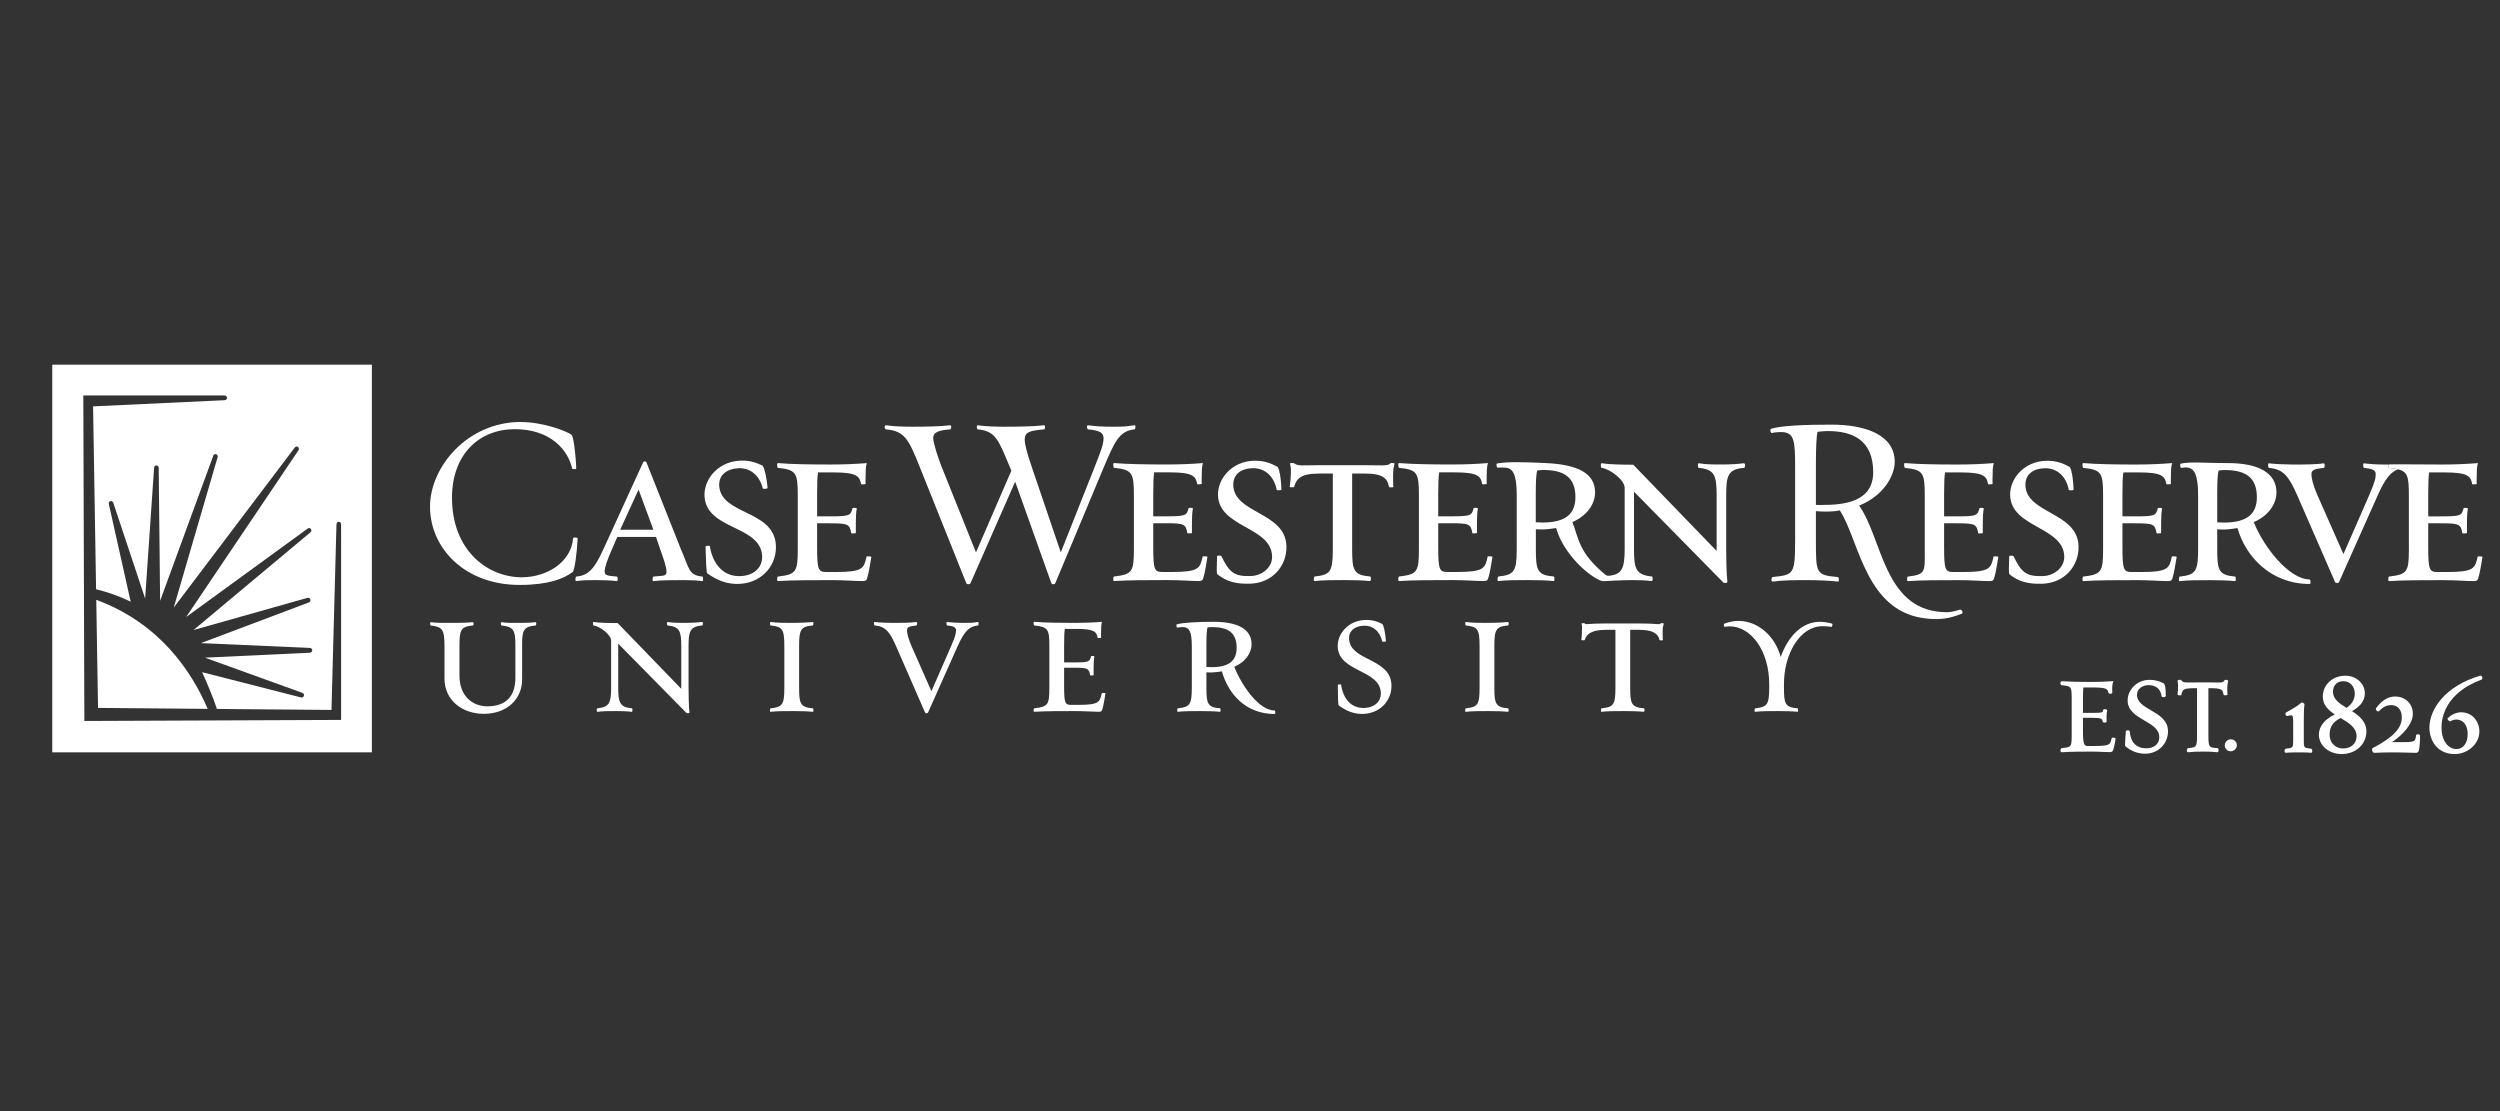 <?xml version="1.0" encoding="UTF-8" standalone="no"?>
<svg width="144px" height="64px" viewBox="0 0 144 64" version="1.1" xmlns="http://www.w3.org/2000/svg" xmlns:xlink="http://www.w3.org/1999/xlink">
    <rect x="0" y="0" width="144" height="64" fill="#333333" stroke="none"/>
    <!-- Generator: Sketch 48.2 (47327) - http://www.bohemiancoding.com/sketch -->
    <title>casewesternreserve</title>
    <desc>Created with Sketch.</desc>
    <defs></defs>
    <g id="Page-1" stroke="none" stroke-width="1" fill="none" fill-rule="evenodd">
        <g id="casewesternreserve" fill="#FFFFFF" fill-rule="nonzero">
            <g transform="translate(3, 21)" id="Shape">
                <path d="M26.93,12.692 C28.622,12.692 29.489,12.32 29.985,11.948 C30.093,11.866 30.232,10.874 30.274,10.021 C30.274,9.939 30.012,9.953 30.012,9.994 C29.902,11.397 28.485,12.251 27.053,12.251 C25.086,12.251 23.035,10.71 23.035,7.669 C23.035,5.179 24.59,3.72 26.654,3.72 C28.705,3.72 29.723,4.917 29.956,5.99 C29.971,6.031 30.191,6.045 30.191,5.977 C30.163,5.124 30.025,4.133 29.929,4.05 C29.641,3.83 28.278,3.307 26.985,3.307 C23.93,3.307 21.769,5.895 21.769,8.179 C21.769,10.558 23.751,12.692 26.93,12.692 Z"></path>
                <path d="M37.462,12.21 C36.638,12.135 36.712,11.737 36.217,10.627 L34.236,5.633 C34.207,5.55 34.071,5.564 34.043,5.633 L31.759,10.627 C31.236,11.783 30.878,12.153 30.191,12.21 C30.15,12.21 30.109,12.485 30.191,12.471 C30.644,12.415 30.741,12.415 31.332,12.415 C31.773,12.415 32.2,12.43 32.516,12.471 C32.599,12.498 32.599,12.21 32.53,12.21 C32.089,12.168 31.828,12.168 31.828,11.935 C31.828,11.659 31.979,11.26 32.24,10.655 L32.557,9.926 L34.786,9.926 L35.034,10.655 C35.212,11.178 35.391,11.632 35.391,11.948 C35.391,12.222 35.102,12.153 34.635,12.21 C34.594,12.21 34.552,12.498 34.635,12.471 C35.075,12.415 35.818,12.415 36.41,12.415 C36.864,12.415 37.117,12.43 37.448,12.471 C37.531,12.498 37.503,12.214 37.462,12.21 Z M32.722,9.512 L33.782,7.202 L34.635,9.512 L32.722,9.512 Z"></path>
                <path d="M39.475,5.973 C40.215,5.913 40.753,6.392 40.938,7.137 C40.941,7.177 41.215,7.154 41.212,7.114 C41.154,6.414 40.998,5.861 40.911,5.813 C40.538,5.637 40.139,5.491 39.535,5.54 C38.274,5.645 37.504,6.689 37.583,7.635 C37.739,9.514 40.755,9.263 40.896,10.977 C40.952,11.636 40.481,12.117 39.741,12.179 C38.67,12.266 38.053,11.49 37.885,10.454 C37.882,10.426 37.634,10.419 37.64,10.488 C37.658,11.219 37.681,11.989 37.74,12.026 C38.311,12.434 38.926,12.688 39.681,12.626 C40.983,12.517 41.78,11.471 41.687,10.347 C41.523,8.372 38.565,8.658 38.429,7.013 C38.376,6.382 38.831,6.027 39.475,5.973 Z"></path>
                <path d="M41.81,12.21 C41.768,12.21 41.727,12.471 41.81,12.471 C42.58,12.415 43.832,12.415 44.877,12.415 C45.648,12.415 46.295,12.471 46.68,12.471 C46.859,12.471 46.928,12.43 46.969,12.223 C47.037,12.017 47.148,11.343 47.19,11.081 C47.19,11.04 46.914,11.04 46.914,11.054 C46.763,11.728 46.722,11.948 45.139,11.948 L44.603,11.948 C44.135,11.948 44.066,11.825 44.066,10.504 L44.066,9.142 L44.753,9.142 C45.855,9.142 45.938,9.183 46.034,9.719 C46.034,9.733 46.322,9.719 46.296,9.705 L46.296,9.113 C46.296,8.879 46.309,8.454 46.35,8.302 C46.364,8.233 46.102,8.246 46.102,8.274 C45.992,8.715 45.91,8.742 44.753,8.742 L44.066,8.742 L44.066,7.476 C44.066,6.829 44.079,6.445 44.12,6.211 L45.016,6.211 C46.35,6.211 46.515,6.43 46.598,6.885 C46.598,6.912 46.859,6.899 46.859,6.871 C46.845,6.801 46.859,6.499 46.859,6.389 C46.859,6.183 46.859,5.895 46.928,5.674 C46.295,5.728 45.579,5.756 44.836,5.756 C43.791,5.756 42.58,5.743 41.81,5.674 C41.727,5.66 41.768,5.949 41.81,5.949 C42.856,6.059 42.951,6.224 42.951,7.532 L42.951,10.64 C42.951,11.948 42.856,12.086 41.81,12.21 Z"></path>
                <path d="M88.877,7.364 C88.877,6.263 87.885,5.756 86.028,5.672 C84.975,5.623 83.852,5.581 83.236,5.695 C83.153,5.711 83.222,5.97 83.278,5.943 C83.428,5.915 83.557,5.936 83.667,5.936 C84.149,5.936 84.364,6.331 84.364,7.529 L84.364,10.639 C84.364,11.946 84.199,12.111 83.305,12.207 C83.263,12.207 83.222,12.496 83.305,12.469 C83.746,12.413 84.419,12.413 85.026,12.413 C85.465,12.413 86.167,12.427 86.483,12.469 C86.566,12.496 86.538,12.207 86.498,12.207 C85.561,12.124 85.465,11.877 85.465,10.639 L85.465,9.483 C85.588,9.496 85.657,9.496 85.864,9.496 C86.07,9.496 86.387,9.455 86.634,9.415 C87.063,10.946 88.574,12.241 89.252,12.462 C89.264,12.466 89.342,12.473 89.342,12.473 L89.528,12.467 C89.531,12.467 90.417,12.413 91.021,12.413 C91.448,12.413 91.82,12.427 92.136,12.469 C92.218,12.496 92.191,12.207 92.164,12.207 C91.214,12.124 91.119,11.74 91.119,10.639 L91.119,7.322 L96.25,12.538 C96.334,12.62 96.498,12.565 96.498,12.524 C96.443,12.083 96.429,11.147 96.429,10.639 L96.429,7.529 C96.429,6.428 96.512,6.016 97.475,5.947 C97.503,5.947 97.572,5.672 97.434,5.684 C97.131,5.727 96.663,5.754 96.223,5.754 C95.618,5.754 95.274,5.754 94.861,5.684 C94.778,5.657 94.778,5.933 94.846,5.947 C95.741,6.043 95.878,6.346 95.878,7.529 L95.878,10.735 L91.076,5.768 C90.485,5.768 89.686,5.754 89.26,5.684 C89.178,5.657 89.205,5.947 89.247,5.947 C89.714,6.002 90.581,6.635 90.581,7.102 L90.581,10.639 C90.581,11.763 90.404,12.093 89.672,12.164 C89.655,12.167 89.559,12.171 89.49,12.121 C87.92,10.834 87.939,10.011 87.57,9.07 C88.382,8.726 88.877,8.052 88.877,7.364 Z M85.845,9.098 C85.667,9.098 85.584,9.083 85.46,9.083 L85.46,7.433 C85.46,6.689 85.488,6.291 85.543,6.098 C85.694,6.085 85.736,6.071 85.886,6.071 C87.084,6.071 87.744,6.483 87.744,7.639 C87.744,8.575 87.208,9.098 85.845,9.098 Z"></path>
                <path d="M69.077,12.179 C68.056,12.224 67.791,11.934 67.35,11.027 C67.338,11.003 67.101,10.978 67.103,11.047 C67.08,11.777 67.069,12.041 67.125,12.081 C67.673,12.521 68.235,12.639 68.991,12.621 C70.298,12.587 71.127,11.588 71.098,10.461 C71.049,8.48 68.079,8.596 68.037,6.945 C68.021,6.312 68.495,5.984 69.141,5.968 C69.883,5.949 70.392,6.459 70.535,7.212 C70.536,7.254 70.811,7.248 70.809,7.206 C70.792,6.504 70.668,5.943 70.584,5.89 C70.221,5.693 69.832,5.524 69.226,5.539 C67.96,5.57 67.133,6.569 67.157,7.518 C67.204,9.402 70.23,9.326 70.273,11.045 C70.29,11.706 69.676,12.15 69.077,12.179 Z"></path>
                <path d="M51.731,3.731 C51.772,3.731 51.855,3.484 51.718,3.497 C51.181,3.567 50.259,3.579 49.516,3.579 C48.979,3.579 48.429,3.553 48.044,3.497 C47.906,3.484 47.962,3.731 48.03,3.731 C49.117,3.828 49.337,4.296 49.998,5.948 L52.653,12.579 C52.695,12.689 52.874,12.662 52.901,12.592 L55.474,6.745 L57.552,12.579 C57.593,12.689 57.758,12.662 57.785,12.592 L60.564,5.948 C61.212,4.405 61.488,3.814 62.354,3.731 C62.395,3.731 62.45,3.47 62.34,3.497 C61.788,3.567 61.803,3.579 61.047,3.579 C60.496,3.579 60.083,3.553 59.685,3.497 C59.547,3.484 59.629,3.731 59.671,3.731 C60.345,3.8 60.564,3.91 60.564,4.254 C60.564,4.612 60.386,5.038 60.07,5.85 L58.102,10.817 L56.437,5.919 C56.162,5.107 56.024,4.612 56.024,4.31 C56.024,3.896 56.299,3.8 57.153,3.731 C57.194,3.731 57.236,3.47 57.125,3.497 C56.588,3.567 55.543,3.579 54.801,3.579 C54.264,3.579 53.726,3.553 53.327,3.497 C53.217,3.484 53.272,3.731 53.315,3.731 C54.36,3.828 54.511,4.337 55.185,5.948 L55.254,6.112 L53.217,10.817 L51.25,5.919 C51.071,5.479 50.754,4.53 50.754,4.24 C50.754,3.869 51.099,3.787 51.731,3.731 Z"></path>
                <path d="M66.288,5.672 C65.655,5.727 64.94,5.754 64.196,5.754 C63.151,5.754 61.941,5.74 61.169,5.672 C61.087,5.658 61.129,5.947 61.169,5.947 C62.215,6.057 62.312,6.222 62.312,7.529 L62.312,10.639 C62.312,11.946 62.215,12.083 61.169,12.207 C61.129,12.207 61.087,12.469 61.169,12.469 C61.941,12.413 63.192,12.413 64.238,12.413 C65.009,12.413 65.655,12.469 66.04,12.469 C66.22,12.469 66.288,12.427 66.329,12.221 C66.399,12.015 66.508,11.34 66.549,11.079 C66.549,11.037 66.274,11.037 66.274,11.051 C66.123,11.726 66.081,11.946 64.5,11.946 L63.963,11.946 C63.496,11.946 63.427,11.822 63.427,10.501 L63.427,9.139 L64.115,9.139 C65.215,9.139 65.298,9.18 65.394,9.717 C65.394,9.73 65.683,9.717 65.656,9.703 L65.656,9.112 C65.656,8.877 65.669,8.45 65.71,8.299 C65.725,8.231 65.463,8.245 65.463,8.273 C65.353,8.713 65.27,8.74 64.115,8.74 L63.427,8.74 L63.427,7.474 C63.427,6.827 63.441,6.442 63.482,6.208 L64.376,6.208 C65.71,6.208 65.876,6.428 65.958,6.882 C65.958,6.91 66.22,6.897 66.22,6.869 C66.207,6.799 66.22,6.496 66.22,6.386 C66.22,6.18 66.22,5.892 66.288,5.672 Z"></path>
                <path d="M71.535,7.06 C71.672,6.579 71.916,6.277 72.974,6.277 L73.77,6.277 L73.77,10.639 C73.77,11.931 73.632,12.111 72.723,12.207 C72.682,12.207 72.626,12.496 72.737,12.469 C73.164,12.413 73.839,12.413 74.43,12.413 C74.87,12.413 75.572,12.427 75.889,12.469 C75.999,12.482 75.971,12.207 75.93,12.207 C74.967,12.124 74.884,11.863 74.884,10.639 L74.884,6.277 L75.623,6.277 C76.724,6.277 76.912,6.594 77.009,7.047 C77.009,7.074 77.256,7.089 77.256,7.047 C77.242,6.91 77.242,6.566 77.242,6.401 C77.242,6.057 77.27,5.937 77.325,5.717 C77.353,5.661 77.101,5.652 77.077,5.69 C76.965,5.863 76.457,5.793 75.623,5.795 L72.974,5.795 C72.106,5.793 71.761,5.863 71.548,5.69 C71.514,5.661 71.291,5.66 71.301,5.703 C71.328,5.826 71.353,5.939 71.355,6.002 C71.365,6.291 71.328,6.813 71.287,7.033 C71.272,7.074 71.48,7.074 71.535,7.06 Z"></path>
                <path d="M77.586,12.207 C77.545,12.207 77.504,12.469 77.586,12.469 C78.357,12.413 79.609,12.413 80.655,12.413 C81.426,12.413 82.072,12.469 82.458,12.469 C82.636,12.469 82.706,12.427 82.746,12.221 C82.814,12.015 82.925,11.34 82.966,11.079 C82.966,11.037 82.692,11.037 82.692,11.051 C82.541,11.726 82.499,11.946 80.916,11.946 L80.38,11.946 C79.912,11.946 79.842,11.822 79.842,10.501 L79.842,9.139 L80.531,9.139 C81.632,9.139 81.714,9.18 81.811,9.717 C81.811,9.73 82.1,9.717 82.072,9.703 L82.072,9.112 C82.072,8.877 82.085,8.45 82.127,8.299 C82.141,8.231 81.88,8.245 81.88,8.273 C81.769,8.713 81.688,8.74 80.531,8.74 L79.842,8.74 L79.842,7.474 C79.842,6.827 79.856,6.442 79.898,6.208 L80.793,6.208 C82.127,6.208 82.292,6.428 82.375,6.882 C82.375,6.91 82.636,6.897 82.636,6.869 C82.623,6.799 82.636,6.496 82.636,6.386 C82.636,6.18 82.636,5.892 82.706,5.672 C82.072,5.727 81.357,5.754 80.613,5.754 C79.568,5.754 78.357,5.74 77.587,5.672 C77.504,5.658 77.545,5.947 77.587,5.947 C78.633,6.057 78.729,6.222 78.729,7.529 L78.729,10.639 C78.729,11.946 78.633,12.083 77.586,12.207 Z"></path>
                <path d="M114.618,12.624 C115.925,12.59 116.753,11.591 116.725,10.464 C116.675,8.483 113.705,8.598 113.665,6.948 C113.648,6.315 114.121,5.987 114.768,5.971 C115.511,5.952 116.018,6.462 116.162,7.215 C116.162,7.257 116.437,7.25 116.437,7.209 C116.419,6.506 116.295,5.946 116.21,5.893 C115.848,5.696 115.459,5.527 114.852,5.542 C113.587,5.574 112.759,6.571 112.784,7.521 C112.83,9.405 115.857,9.329 115.901,11.048 C115.916,11.709 115.301,12.153 114.703,12.181 C113.683,12.228 113.417,11.937 112.977,11.031 C112.965,11.005 112.728,10.981 112.73,11.05 C112.706,11.78 112.696,12.044 112.752,12.084 C113.3,12.525 113.861,12.643 114.618,12.624 Z"></path>
                <path d="M106.136,5.605 C106.136,4.064 104.486,3.459 102.477,3.459 C100.976,3.459 99.6,3.514 99.037,3.693 C98.899,3.734 99.009,3.954 99.05,3.941 C99.244,3.899 99.435,3.886 99.573,3.886 C100.358,3.886 100.399,4.367 100.399,5.921 L100.399,10.064 C100.399,12.128 100.317,12.1 99.105,12.238 C99.037,12.251 98.982,12.513 99.12,12.499 C99.697,12.416 100.329,12.416 101.142,12.416 C101.72,12.416 102.407,12.444 102.847,12.499 C102.958,12.527 102.931,12.238 102.862,12.238 C101.582,12.128 101.596,12.031 101.596,10.064 L101.596,8.44 C101.774,8.454 101.857,8.467 102.118,8.467 C102.421,8.467 102.738,8.454 102.971,8.398 C104.114,10.132 104.432,14.342 108.072,14.638 C108.785,14.695 109.26,14.641 110,14.348 C110.104,14.308 109.989,14.092 109.904,14.114 C109.403,14.25 109.337,14.285 108.842,14.253 C105.495,14.033 105.421,9.995 104.085,8.123 C105.518,7.546 106.136,6.376 106.136,5.605 Z M102.105,8.082 C101.885,8.082 101.774,8.096 101.596,8.082 L101.596,5.798 C101.596,4.78 101.623,4.147 101.693,3.872 C101.925,3.845 102.092,3.83 102.298,3.83 C103.673,3.83 104.897,4.325 104.897,6.197 C104.897,7.326 104.183,8.082 102.105,8.082 Z"></path>
                <path d="M111.843,5.674 C111.209,5.728 110.494,5.757 109.752,5.757 C108.705,5.757 107.495,5.743 106.724,5.674 C106.641,5.661 106.683,5.95 106.724,5.95 C107.77,6.06 107.866,6.225 107.866,7.532 L107.866,10.641 C107.866,11.948 107.939,12.086 106.893,12.21 C106.852,12.21 106.81,12.472 106.893,12.472 C107.664,12.416 108.747,12.416 109.792,12.416 C110.563,12.416 111.209,12.472 111.595,12.472 C111.774,12.472 111.843,12.431 111.884,12.223 C111.953,12.018 112.063,11.343 112.104,11.082 C112.104,11.04 111.829,11.04 111.829,11.054 C111.678,11.729 111.636,11.948 110.054,11.948 L109.518,11.948 C109.049,11.948 108.98,11.825 108.98,10.504 L108.98,9.142 L109.67,9.142 C110.769,9.142 110.852,9.183 110.948,9.719 C110.948,9.733 111.237,9.719 111.209,9.706 L111.209,9.113 C111.209,8.88 111.224,8.454 111.265,8.303 C111.278,8.233 111.017,8.246 111.017,8.274 C110.907,8.715 110.825,8.742 109.67,8.742 L108.98,8.742 L108.98,7.476 C108.98,6.829 108.994,6.445 109.036,6.211 L109.931,6.211 C111.265,6.211 111.43,6.43 111.512,6.885 C111.512,6.912 111.774,6.899 111.774,6.871 C111.76,6.802 111.774,6.499 111.774,6.39 C111.774,6.184 111.774,5.895 111.843,5.674 Z"></path>
                <path d="M122.156,12.223 C122.224,12.018 122.335,11.343 122.376,11.082 C122.376,11.04 122.101,11.04 122.101,11.054 C121.949,11.729 121.908,11.948 120.326,11.948 L119.789,11.948 C119.322,11.948 119.253,11.825 119.253,10.504 L119.253,9.142 L119.941,9.142 C121.042,9.142 121.123,9.183 121.22,9.719 C121.22,9.733 121.509,9.719 121.481,9.706 L121.481,9.113 C121.481,8.88 121.495,8.454 121.536,8.303 C121.551,8.233 121.29,8.246 121.29,8.274 C121.179,8.715 121.097,8.742 119.941,8.742 L119.253,8.742 L119.253,7.476 C119.253,6.829 119.266,6.445 119.307,6.211 L120.202,6.211 C121.536,6.211 121.702,6.43 121.784,6.885 C121.784,6.912 122.045,6.899 122.045,6.871 C122.032,6.802 122.045,6.499 122.045,6.39 C122.045,6.183 122.045,5.895 122.115,5.674 C121.481,5.728 120.766,5.757 120.023,5.757 C118.977,5.757 117.766,5.743 116.997,5.674 C116.914,5.661 116.954,5.949 116.997,5.949 C118.042,6.06 118.138,6.225 118.138,7.532 L118.138,10.641 C118.138,11.948 118.042,12.086 116.997,12.21 C116.954,12.21 116.914,12.472 116.997,12.472 C117.766,12.416 119.018,12.416 120.064,12.416 C120.835,12.416 121.481,12.472 121.866,12.472 C122.045,12.472 122.115,12.431 122.156,12.223 Z"></path>
                <path d="M128.124,7.367 C128.124,6.266 127.132,5.662 125.276,5.674 C124.219,5.681 123.084,5.577 122.611,5.708 C122.531,5.73 122.597,5.983 122.652,5.955 C122.803,5.928 122.8,5.925 122.91,5.925 C123.392,5.925 123.611,6.335 123.611,7.532 L123.611,10.642 C123.611,11.949 123.446,12.114 122.551,12.21 C122.51,12.21 122.469,12.5 122.551,12.472 C122.992,12.417 123.666,12.417 124.271,12.417 C124.712,12.417 125.413,12.431 125.729,12.472 C125.813,12.499 125.785,12.21 125.744,12.21 C124.807,12.128 124.712,11.88 124.712,10.642 L124.712,9.486 C124.835,9.5 124.903,9.5 125.11,9.5 C125.316,9.5 125.633,9.459 125.88,9.417 C126.335,11.04 127.783,12.637 130.04,12.637 C130.123,12.637 130.082,12.376 130.04,12.376 C128.842,12.376 127.367,10.476 126.816,9.073 C127.629,8.729 128.124,8.054 128.124,7.367 Z M125.097,9.101 C124.917,9.101 124.835,9.087 124.712,9.087 L124.712,7.436 C124.712,6.693 124.738,6.294 124.793,6.101 C124.944,6.086 124.987,6.074 125.138,6.074 C126.335,6.074 126.995,6.487 126.995,7.641 C126.995,8.577 126.458,9.101 125.097,9.101 Z"></path>
                <path d="M134.596,5.756 C134.525,5.757 134.444,5.757 134.348,5.757 C133.909,5.757 133.483,5.729 133.166,5.688 C133.083,5.661 133.125,5.95 133.166,5.95 C133.619,5.991 133.841,6.073 133.841,6.306 C133.841,6.554 133.798,6.747 133.468,7.518 L131.983,10.916 L130.483,7.518 C130.193,6.858 130.139,6.5 130.139,6.306 C130.139,6.032 130.4,6.004 130.853,5.95 C130.923,5.936 130.923,5.661 130.841,5.688 C130.428,5.757 129.67,5.757 129.065,5.757 C128.639,5.757 128.019,5.729 127.69,5.688 C127.606,5.661 127.648,5.95 127.69,5.95 C128.514,6.019 128.831,6.417 129.327,7.546 L131.5,12.527 C131.542,12.609 131.707,12.582 131.721,12.541 L133.95,7.546 C134.374,6.588 134.696,6.19 135.131,6.032 C134.991,5.996 134.82,5.972 134.609,5.95 C134.572,5.95 134.541,5.789 134.596,5.756 Z"></path>
                <path d="M139.989,11.08 C139.98,11.04 139.715,11.04 139.715,11.054 C139.564,11.729 139.521,11.948 137.939,11.948 L137.402,11.948 C136.935,11.948 136.866,11.825 136.866,10.504 L136.866,9.142 L137.554,9.142 C138.655,9.142 138.738,9.183 138.834,9.719 C138.834,9.733 139.123,9.719 139.096,9.706 L139.096,9.113 C139.096,8.88 139.109,8.454 139.15,8.303 C139.164,8.234 138.902,8.246 138.902,8.275 C138.792,8.715 138.711,8.743 137.554,8.743 L136.866,8.743 L136.866,7.476 C136.866,6.829 136.88,6.445 136.921,6.211 L137.816,6.211 C139.15,6.211 139.315,6.431 139.398,6.885 C139.398,6.912 139.66,6.899 139.66,6.871 C139.645,6.802 139.66,6.499 139.66,6.39 C139.66,6.183 139.66,5.895 139.728,5.674 C139.096,5.728 138.38,5.757 137.637,5.757 C136.59,5.757 135.37,5.737 134.617,5.749 C134.609,5.749 134.602,5.752 134.596,5.756 C134.541,5.789 134.572,5.95 134.609,5.95 C134.82,5.972 134.991,5.996 135.131,6.032 C135.69,6.172 135.751,6.488 135.751,7.532 L135.751,10.641 C135.751,11.948 135.656,12.086 134.609,12.21 C134.568,12.21 134.527,12.472 134.609,12.472 C135.38,12.416 136.631,12.416 137.677,12.416 C138.449,12.416 139.096,12.472 139.481,12.472 C139.66,12.472 139.728,12.431 139.769,12.223 C139.837,12.019 139.947,11.352 139.989,11.087 L139.989,11.08 Z"></path>
                <path d="M24.241,15.027 C24.294,15.027 24.294,14.816 24.23,14.837 C23.979,14.869 23.453,14.879 23.118,14.879 C22.645,14.879 22.142,14.89 21.816,14.837 C21.754,14.816 21.775,15.027 21.807,15.027 C22.489,15.11 22.603,15.246 22.603,16.243 L22.603,18.089 C22.603,19.349 23.643,20.116 24.86,20.116 C26.266,20.116 27.074,19.213 27.074,18.143 L27.074,16.17 C27.074,15.32 27.137,15.089 27.861,15.027 C27.882,15.027 27.924,14.827 27.84,14.837 C27.599,14.869 27.253,14.879 26.927,14.879 C26.466,14.879 26.224,14.89 25.898,14.837 C25.837,14.816 25.837,15.016 25.888,15.027 C26.571,15.11 26.686,15.267 26.686,16.17 L26.686,18.038 C26.686,19.118 26.13,19.684 25.07,19.684 C24.262,19.684 23.465,19.139 23.465,17.912 L23.465,16.243 C23.465,15.299 23.527,15.089 24.241,15.027 Z"></path>
                <path d="M37.459,15.026 C37.48,15.026 37.532,14.816 37.428,14.827 C37.196,14.857 36.84,14.879 36.504,14.879 C36.042,14.879 35.78,14.879 35.464,14.827 C35.403,14.806 35.403,15.016 35.454,15.026 C36.136,15.099 36.242,15.331 36.242,16.233 L36.242,18.678 L32.579,14.89 C32.129,14.89 31.52,14.879 31.194,14.827 C31.131,14.806 31.152,15.026 31.184,15.026 C31.541,15.069 32.201,15.551 32.201,15.907 L32.201,18.604 C32.201,19.496 32.096,19.727 31.404,19.801 C31.372,19.801 31.351,20.01 31.404,20 C31.74,19.958 32.075,19.958 32.537,19.958 C32.862,19.958 33.146,19.968 33.387,20 C33.45,20.021 33.429,19.801 33.408,19.801 C32.684,19.737 32.61,19.443 32.61,18.604 L32.61,16.076 L36.525,20.052 C36.587,20.116 36.713,20.073 36.713,20.041 C36.672,19.706 36.661,18.992 36.661,18.604 L36.661,16.233 C36.661,15.393 36.725,15.078 37.459,15.026 Z"></path>
                <path d="M41.38,15.026 C42.073,15.099 42.178,15.236 42.178,16.233 L42.178,18.604 C42.178,19.59 42.073,19.727 41.38,19.801 C41.359,19.801 41.307,20.021 41.392,20 C41.728,19.958 42.231,19.958 42.704,19.958 C43.018,19.958 43.564,19.968 43.805,20 C43.89,20.01 43.847,19.801 43.826,19.801 C43.102,19.737 43.029,19.538 43.029,18.604 L43.029,16.233 C43.029,15.299 43.101,15.078 43.826,15.026 C43.847,15.026 43.89,14.816 43.805,14.827 C43.564,14.857 43.018,14.879 42.704,14.879 C42.231,14.879 41.728,14.879 41.402,14.827 C41.318,14.816 41.359,15.026 41.38,15.026 Z"></path>
                <path d="M47.376,15.026 C48.005,15.079 48.247,15.383 48.624,16.243 L50.283,20.041 C50.313,20.105 50.44,20.084 50.451,20.052 L52.15,16.243 C52.561,15.32 52.843,15.079 53.336,15.026 C53.369,15.026 53.389,14.806 53.326,14.827 C53,14.879 52.927,14.879 52.455,14.879 C52.119,14.879 51.794,14.858 51.552,14.827 C51.489,14.806 51.521,15.026 51.552,15.026 C51.898,15.058 52.066,15.121 52.066,15.299 C52.066,15.487 52.035,15.635 51.783,16.222 L50.65,18.814 L49.506,16.222 C49.286,15.717 49.244,15.445 49.244,15.299 C49.244,15.089 49.444,15.069 49.79,15.026 C49.842,15.016 49.842,14.806 49.779,14.827 C49.464,14.879 48.888,14.879 48.426,14.879 C48.1,14.879 47.628,14.858 47.376,14.827 C47.312,14.806 47.345,15.026 47.376,15.026 Z"></path>
                <path d="M56.571,19.8 C56.541,19.8 56.509,19.999 56.571,19.999 C57.159,19.958 58.115,19.958 58.912,19.958 C59.499,19.958 59.992,19.999 60.286,19.999 C60.424,19.999 60.475,19.968 60.507,19.811 C60.56,19.654 60.643,19.139 60.674,18.94 C60.674,18.909 60.465,18.909 60.465,18.919 C60.349,19.433 60.318,19.601 59.111,19.601 L58.702,19.601 C58.345,19.601 58.293,19.506 58.293,18.499 L58.293,17.46 L58.817,17.46 C59.656,17.46 59.72,17.491 59.794,17.901 C59.794,17.911 60.014,17.901 59.992,17.891 L59.992,17.439 C59.992,17.261 60.004,16.936 60.035,16.82 C60.045,16.768 59.846,16.778 59.846,16.799 C59.762,17.135 59.699,17.156 58.817,17.156 L58.293,17.156 L58.293,16.19 C58.293,15.698 58.303,15.404 58.335,15.225 L59.017,15.225 C60.035,15.225 60.161,15.393 60.225,15.74 C60.225,15.76 60.424,15.75 60.424,15.729 C60.413,15.677 60.424,15.445 60.424,15.361 C60.424,15.204 60.424,14.985 60.475,14.816 C59.992,14.858 59.447,14.879 58.88,14.879 C58.083,14.879 57.16,14.868 56.571,14.816 C56.509,14.805 56.541,15.027 56.571,15.027 C57.369,15.11 57.443,15.235 57.443,16.232 L57.443,18.604 C57.443,19.601 57.369,19.706 56.571,19.8 Z"></path>
                <path d="M64.79,14.962 C64.725,14.973 64.778,15.173 64.821,15.152 C64.935,15.131 65.03,15.12 65.114,15.12 C65.481,15.12 65.649,15.32 65.649,16.233 L65.649,18.604 C65.649,19.6 65.523,19.727 64.841,19.8 C64.81,19.8 64.778,20.02 64.841,19.999 C65.177,19.958 65.692,19.958 66.153,19.958 C66.489,19.958 67.024,19.968 67.265,19.999 C67.328,20.02 67.307,19.8 67.276,19.8 C66.562,19.737 66.489,19.548 66.489,18.604 L66.489,17.723 C66.583,17.733 66.636,17.733 66.793,17.733 C66.95,17.733 67.192,17.701 67.38,17.67 C67.728,18.909 68.703,20.126 70.423,20.126 C70.486,20.126 70.455,19.926 70.423,19.926 C69.511,19.926 68.514,18.479 68.094,17.408 C68.713,17.146 69.091,16.631 69.091,16.107 C69.091,15.267 68.336,14.816 66.918,14.816 C66.059,14.816 65.124,14.857 64.79,14.962 Z M68.231,16.317 C68.231,17.03 67.822,17.429 66.782,17.429 C66.646,17.429 66.583,17.418 66.489,17.418 L66.489,16.16 C66.489,15.593 66.51,15.288 66.552,15.141 C66.667,15.131 66.698,15.12 66.814,15.12 C67.728,15.12 68.231,15.435 68.231,16.317 Z"></path>
                <path d="M75.635,19.776 C74.819,19.829 74.359,19.228 74.246,18.436 C74.244,18.416 74.054,18.406 74.058,18.459 C74.063,19.016 74.068,19.604 74.112,19.633 C74.543,19.952 75.007,20.153 75.584,20.117 C76.579,20.052 77.201,19.266 77.146,18.407 C77.049,16.899 74.789,17.077 74.708,15.819 C74.677,15.338 75.028,15.073 75.52,15.042 C76.087,15.006 76.489,15.379 76.619,15.949 C76.621,15.98 76.832,15.967 76.829,15.935 C76.795,15.402 76.683,14.977 76.618,14.94 C76.335,14.801 76.032,14.683 75.572,14.712 C74.609,14.774 74.008,15.56 74.054,16.282 C74.147,17.717 76.45,17.569 76.535,18.877 C76.567,19.38 76.201,19.741 75.635,19.776 Z"></path>
                <path d="M81.448,14.827 C81.363,14.816 81.406,15.026 81.426,15.026 C82.119,15.099 82.224,15.236 82.224,16.233 L82.224,18.604 C82.224,19.591 82.119,19.727 81.426,19.801 C81.406,19.801 81.353,20.021 81.437,20 C81.773,19.958 82.276,19.958 82.749,19.958 C83.064,19.958 83.61,19.968 83.851,20 C83.936,20.01 83.893,19.801 83.872,19.801 C83.148,19.738 83.075,19.538 83.075,18.604 L83.075,16.233 C83.075,15.299 83.148,15.078 83.872,15.026 C83.893,15.026 83.936,14.816 83.851,14.827 C83.61,14.857 83.064,14.879 82.749,14.879 C82.276,14.879 81.773,14.879 81.448,14.827 Z"></path>
                <path d="M92.645,14.911 C92.581,15.006 92.529,14.911 91.406,14.911 L89.502,14.911 C88.369,14.911 88.364,15.002 88.284,14.911 C88.264,14.886 88.089,14.889 88.096,14.922 C88.105,14.97 88.125,15.023 88.125,15.056 C88.125,15.276 88.118,15.687 88.085,15.854 C88.074,15.887 88.232,15.887 88.276,15.876 C88.379,15.509 88.695,15.278 89.502,15.278 L90.049,15.278 L90.049,18.604 C90.049,19.591 89.945,19.727 89.252,19.8 C89.22,19.8 89.179,20.021 89.262,19.999 C89.588,19.958 90.103,19.958 90.553,19.958 C90.889,19.958 91.423,19.968 91.666,19.999 C91.75,20.01 91.728,19.8 91.697,19.8 C90.964,19.738 90.9,19.538 90.9,18.604 L90.9,15.278 L91.405,15.278 C92.244,15.278 92.517,15.52 92.59,15.866 C92.59,15.887 92.78,15.897 92.78,15.866 C92.769,15.76 92.769,15.499 92.769,15.372 C92.769,15.11 92.791,15.1 92.832,14.932 C92.853,14.89 92.663,14.883 92.645,14.911 Z"></path>
                <path d="M97.122,14.763 C96.871,14.763 96.587,14.827 96.325,14.921 C96.262,14.931 96.314,15.11 96.336,15.11 C96.429,15.089 96.525,15.078 96.629,15.078 C97.857,15.078 98.906,16.485 98.906,18.405 L98.906,18.604 C98.906,19.591 98.791,19.727 98.098,19.8 C98.078,19.8 98.024,20.02 98.108,20 C98.445,19.958 98.958,19.958 99.421,19.958 C99.747,19.958 100.281,19.968 100.533,20 C100.595,20.02 100.575,19.8 100.543,19.8 C99.82,19.738 99.756,19.549 99.756,18.604 L99.756,18.405 C99.756,16.642 100.69,15.069 101.97,15.069 C102.107,15.069 102.355,15.078 102.481,15.11 C102.523,15.131 102.586,14.931 102.523,14.921 C102.355,14.857 101.992,14.816 101.823,14.816 C100.88,14.816 100.04,15.53 99.568,16.84 C99.253,15.666 98.287,14.763 97.122,14.763 Z"></path>
                <path d="M115.81,22.086 L115.723,22.1 L115.705,22.131 C115.686,22.165 115.668,22.238 115.696,22.285 L115.733,22.328 L115.777,22.328 C116.246,22.296 116.918,22.292 117.451,22.292 C117.713,22.292 117.953,22.301 118.153,22.31 C118.296,22.316 118.418,22.322 118.511,22.322 C118.632,22.322 118.699,22.296 118.739,22.15 C118.777,22.016 118.832,21.729 118.856,21.582 L118.858,21.544 L118.84,21.522 C118.819,21.496 118.78,21.484 118.724,21.484 C118.639,21.484 118.626,21.526 118.627,21.539 C118.546,21.896 118.529,21.969 117.615,21.969 L117.294,21.969 C117.085,21.969 116.979,21.969 116.979,21.171 L116.979,20.347 L117.542,20.347 C118.071,20.347 118.084,20.409 118.113,20.566 C118.131,20.613 118.187,20.623 118.233,20.623 C118.283,20.623 118.314,20.61 118.331,20.584 L118.345,20.555 L118.341,20.533 C118.336,20.486 118.336,20.369 118.336,20.305 C118.336,20.161 118.349,20.024 118.37,19.944 L118.378,19.912 L118.356,19.887 C118.322,19.85 118.223,19.848 118.223,19.848 C118.165,19.848 118.144,19.879 118.138,19.903 L118.13,19.941 C118.111,20.031 118.105,20.062 117.542,20.062 L116.979,20.062 L116.979,19.347 C116.979,19.058 116.982,18.77 117.001,18.597 L117.53,18.597 C118.351,18.597 118.402,18.688 118.441,18.901 C118.46,18.955 118.536,18.96 118.569,18.96 C118.608,18.96 118.636,18.95 118.653,18.928 L118.672,18.9 L118.668,18.874 C118.662,18.827 118.662,18.709 118.662,18.651 C118.662,18.522 118.671,18.423 118.703,18.318 L118.73,18.231 L118.64,18.239 C118.306,18.268 117.91,18.281 117.427,18.281 C116.749,18.281 116.179,18.267 115.77,18.239 C115.739,18.239 115.711,18.252 115.696,18.278 C115.685,18.294 115.68,18.315 115.68,18.338 C115.68,18.381 115.7,18.469 115.76,18.469 L115.761,18.469 L115.809,18.475 C116.33,18.536 116.33,18.536 116.33,19.377 L116.33,21.195 C116.33,22.03 116.33,22.03 115.81,22.086 Z"></path>
                <path d="M120.628,22.103 C120.059,22.103 119.721,21.759 119.677,21.14 C119.677,21.123 119.669,21.064 119.563,21.064 C119.452,21.064 119.446,21.133 119.446,21.143 C119.44,21.284 119.429,21.417 119.42,21.532 C119.392,21.904 119.391,21.959 119.432,21.993 C119.778,22.279 120.14,22.412 120.574,22.412 C121.305,22.412 121.877,21.846 121.877,21.122 C121.877,20.482 121.354,20.178 120.892,19.911 C120.48,19.671 120.09,19.446 120.09,19.02 C120.09,18.659 120.433,18.464 120.756,18.464 C121.181,18.464 121.442,18.681 121.506,19.081 L121.524,19.141 L121.628,19.157 C121.741,19.157 121.749,19.094 121.749,19.075 C121.749,18.642 121.708,18.402 121.627,18.362 C121.443,18.261 121.203,18.16 120.805,18.16 C120.054,18.16 119.551,18.771 119.551,19.341 C119.551,19.94 120.045,20.227 120.524,20.506 C120.961,20.76 121.373,21 121.373,21.456 C121.373,21.933 120.972,22.103 120.628,22.103 Z"></path>
                <path d="M124.29,18.639 C125.001,18.639 125.022,18.741 125.067,18.964 L125.072,18.984 C125.072,19.053 125.153,19.053 125.181,19.053 C125.254,19.053 125.278,19.036 125.29,19.017 L125.306,18.993 L125.302,18.968 C125.291,18.9 125.291,18.751 125.291,18.663 C125.291,18.467 125.307,18.394 125.335,18.262 L125.347,18.222 L125.328,18.196 C125.31,18.171 125.278,18.158 125.23,18.158 C125.149,18.158 125.132,18.184 125.124,18.196 C125.051,18.312 124.979,18.32 124.605,18.311 C124.517,18.309 124.414,18.306 124.29,18.305 L123.195,18.309 C122.801,18.315 122.755,18.312 122.643,18.187 C122.624,18.166 122.593,18.156 122.548,18.156 C122.51,18.156 122.459,18.164 122.437,18.2 L122.423,18.229 L122.434,18.284 C122.448,18.349 122.457,18.388 122.457,18.475 C122.457,18.7 122.447,18.871 122.43,18.959 L122.422,18.993 L122.44,19.018 C122.458,19.044 122.49,19.054 122.548,19.054 C122.558,19.054 122.585,19.054 122.606,19.049 L122.64,19.041 L122.66,18.969 C122.718,18.736 122.743,18.639 123.431,18.639 L123.549,18.639 L123.549,21.195 C123.549,22.04 123.549,22.04 123.04,22.092 C122.978,22.105 122.957,22.189 122.962,22.242 C122.969,22.302 123.008,22.329 123.045,22.329 L123.059,22.328 C123.317,22.298 123.59,22.291 123.949,22.291 C124.227,22.291 124.517,22.305 124.699,22.328 C124.756,22.328 124.794,22.282 124.794,22.215 C124.794,22.154 124.765,22.091 124.712,22.091 L124.71,22.091 C124.204,22.052 124.204,22.052 124.204,21.195 L124.204,18.639 L124.29,18.639 Z"></path>
                <path d="M125.483,22.275 C125.688,22.275 125.844,22.103 125.844,21.92 C125.844,21.748 125.696,21.584 125.499,21.584 C125.286,21.584 125.146,21.757 125.146,21.937 C125.146,22.11 125.286,22.275 125.483,22.275 Z"></path>
                <path d="M128.671,22.126 C128.621,22.126 128.591,22.175 128.591,22.258 C128.591,22.277 128.593,22.294 128.598,22.309 C128.612,22.349 128.644,22.366 128.679,22.362 C128.862,22.338 129.147,22.338 129.4,22.338 C129.642,22.338 129.916,22.338 130.096,22.361 L130.104,22.363 L130.11,22.363 C130.123,22.363 130.187,22.358 130.187,22.257 C130.187,22.175 130.158,22.126 130.116,22.126 L130.115,22.126 C129.699,22.077 129.699,22.077 129.699,21.639 L129.699,20.525 C129.699,20.256 129.706,19.716 129.736,19.597 L129.734,19.548 L129.716,19.525 C129.689,19.493 129.63,19.464 129.592,19.464 L129.562,19.467 L129.544,19.484 C129.353,19.662 129.003,19.857 128.75,19.999 L128.678,20.039 C128.644,20.066 128.634,20.114 128.651,20.164 C128.664,20.202 128.7,20.245 128.768,20.242 C128.852,20.214 128.914,20.2 128.96,20.2 C129.034,20.2 129.087,20.224 129.087,20.551 L129.087,21.639 C129.087,22.076 129.079,22.077 128.671,22.126 Z"></path>
                <path d="M133.304,21.13 C133.304,20.566 132.891,20.228 132.474,19.962 C132.991,19.665 133.214,19.349 133.214,18.923 C133.214,18.37 132.713,17.921 132.097,17.921 C131.354,17.921 130.793,18.44 130.793,19.128 C130.793,19.622 131.136,19.921 131.486,20.154 C130.901,20.428 130.567,20.844 130.567,21.311 C130.567,21.937 131.137,22.428 131.865,22.434 L131.89,22.434 C132.697,22.428 133.304,21.87 133.304,21.13 Z M131.379,18.845 C131.379,18.475 131.615,18.237 131.981,18.237 C132.36,18.237 132.635,18.538 132.635,18.954 C132.635,19.285 132.47,19.567 132.16,19.772 C131.715,19.501 131.379,19.257 131.379,18.845 Z M131.818,20.357 L131.84,20.37 C132.302,20.646 132.739,20.908 132.739,21.408 C132.739,21.829 132.423,22.113 131.955,22.113 C131.572,22.113 131.186,21.837 131.186,21.311 C131.185,20.87 131.375,20.584 131.818,20.357 Z"></path>
                <path d="M133.669,22.089 C133.642,22.105 133.614,22.143 133.638,22.23 C133.648,22.269 133.681,22.363 133.755,22.363 C134.159,22.338 134.552,22.338 135.096,22.338 C135.333,22.338 135.581,22.346 135.787,22.354 C135.934,22.359 136.061,22.364 136.147,22.364 C136.276,22.364 136.316,22.276 136.334,22.209 C136.36,22.11 136.414,21.528 136.393,21.368 C136.393,21.342 136.38,21.296 136.286,21.296 C136.205,21.296 136.162,21.32 136.162,21.363 C136.129,21.698 136.085,21.745 135.477,21.745 L134.78,21.745 C135.405,21.329 135.981,20.696 135.981,20.113 C135.981,19.537 135.549,19.119 134.956,19.119 C134.556,19.119 134.189,19.344 133.865,19.786 C133.843,19.814 133.841,19.852 133.859,19.891 C133.876,19.926 133.922,19.98 133.976,19.98 L134.015,19.974 L134.033,19.956 C134.27,19.713 134.475,19.614 134.743,19.614 C135.109,19.614 135.345,19.891 135.345,20.319 C135.345,20.945 134.844,21.474 133.669,22.089 Z"></path>
                <path d="M139.876,17.92 L139.85,17.923 C137.837,18.514 136.934,19.853 136.934,20.918 C136.934,21.645 137.386,22.428 138.377,22.434 L138.399,22.434 C139.165,22.428 139.813,21.833 139.813,21.13 C139.813,20.596 139.441,20.027 138.754,20.027 C138.496,20.027 138.195,20.161 138.019,20.348 L137.974,20.374 L137.984,20.421 C137.993,20.456 138.064,20.549 138.125,20.549 L138.163,20.538 C138.222,20.499 138.367,20.444 138.471,20.444 C138.882,20.444 139.137,20.764 139.137,21.279 C139.137,21.805 138.883,22.145 138.49,22.145 C137.992,22.145 137.63,21.626 137.63,20.912 C137.63,20.339 137.854,18.921 139.925,18.15 C139.969,18.135 139.991,18.089 139.983,18.034 C139.973,17.98 139.937,17.92 139.876,17.92 Z"></path>
                <path d="M18.421,0.006 L0.011,0.006 L0.011,22.335 L18.421,22.335 L18.421,0.006 Z M16.648,20.467 L1.859,20.528 L1.799,1.778 L9.89,1.778 C9.89,1.778 10.074,1.766 10.074,1.919 C10.074,2.062 9.895,2.054 9.895,2.054 L2.361,2.407 L2.534,12.939 C3.236,13.112 3.903,13.353 4.527,13.656 L3.276,8.064 C3.276,8.064 3.231,7.896 3.36,7.866 C3.463,7.842 3.514,7.914 3.539,8.002 L5.36,13.476 C5.485,11.662 5.857,6.212 5.875,5.951 L5.875,5.948 C5.875,5.872 5.935,5.811 6.008,5.811 C6.081,5.811 6.141,5.872 6.141,5.948 C6.141,5.949 6.223,13.608 6.223,13.608 L9.283,5.253 C9.3,5.197 9.349,5.157 9.409,5.157 C9.482,5.157 9.541,5.218 9.541,5.294 C9.541,5.308 9.538,5.322 9.534,5.335 L7.007,13.997 L13.97,4.789 C14.006,4.739 14.035,4.72 14.084,4.72 C14.158,4.72 14.216,4.781 14.216,4.857 C14.216,4.885 14.208,4.912 14.193,4.935 L7.721,14.541 L14.709,9.455 C14.745,9.431 14.766,9.415 14.803,9.415 C14.875,9.415 14.935,9.476 14.935,9.552 C14.935,9.596 14.915,9.634 14.884,9.659 L8.148,15.289 L14.72,13.433 L14.721,13.436 C14.73,13.434 14.741,13.432 14.751,13.432 C14.824,13.432 14.884,13.494 14.884,13.57 C14.884,13.626 14.85,13.674 14.803,13.695 L14.803,13.696 L8.57,16.044 L14.86,16.32 L14.86,16.322 C14.929,16.326 14.985,16.385 14.985,16.458 C14.985,16.53 14.929,16.589 14.86,16.593 L14.86,16.596 L8.804,16.881 C10.398,17.457 14.374,18.892 14.424,18.911 L14.423,18.913 C14.475,18.932 14.51,18.981 14.51,19.04 C14.51,19.116 14.451,19.177 14.378,19.177 C14.367,19.177 14.358,19.175 14.348,19.173 L14.348,19.175 L8.644,17.718 C8.852,18.183 9.28,19.158 9.493,19.835 L16.093,19.892 L16.38,9.223 C16.38,9.223 16.38,9.049 16.518,9.055 C16.653,9.059 16.648,9.227 16.648,9.227 L16.648,20.467 L16.648,20.467 Z"></path>
                <path d="M2.545,13.551 L2.647,19.775 L8.963,19.831 C8.034,17.655 6.177,14.888 2.545,13.551 Z"></path>
            </g>
        </g>
    </g>
</svg>